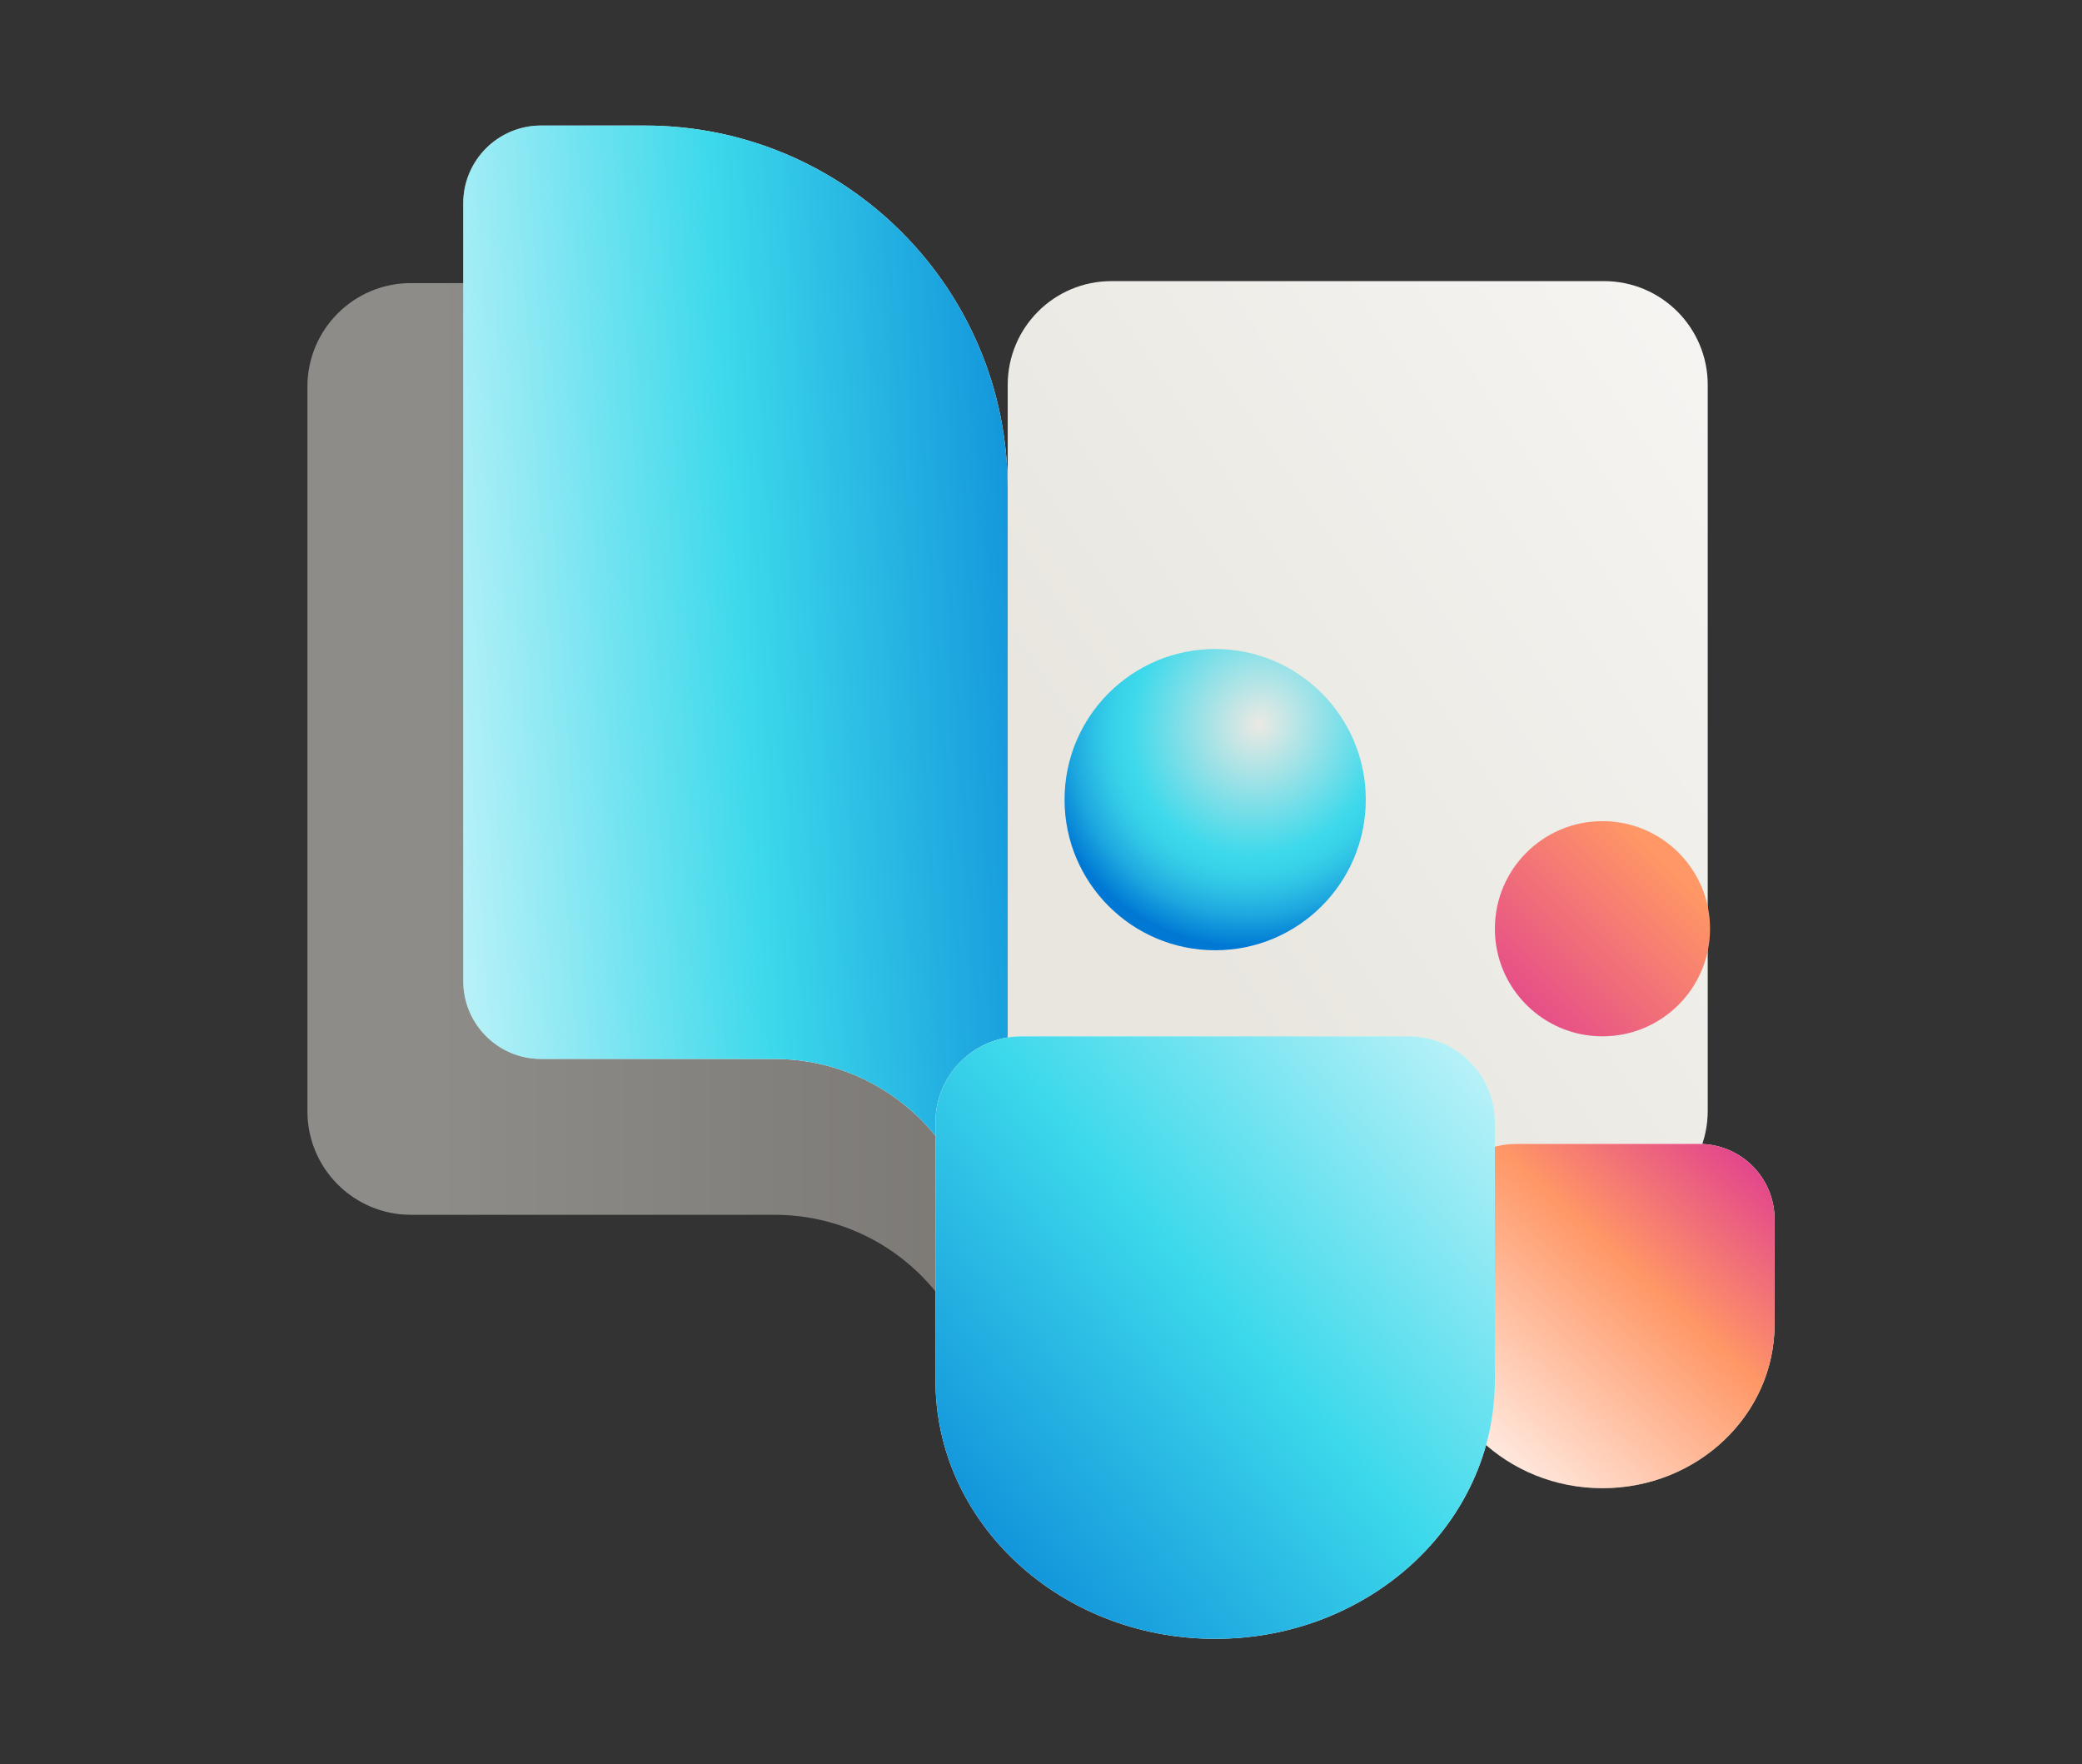 <?xml version="1.0" encoding="UTF-8"?>
<svg xmlns="http://www.w3.org/2000/svg" xmlns:xlink="http://www.w3.org/1999/xlink" id="Layer_1" viewBox="0 0 198.379 168.103">
  <rect x="0" y="0" width="198.379" height="168.103" fill="#333333" stroke="none"/>
  <defs>
    <style>.cls-1{fill:url(#linear-gradient-2);}.cls-2,.cls-3{fill:#fff;}.cls-3,.cls-4{opacity:.5;}.cls-5{fill:none;}.cls-6{fill:url(#linear-gradient-4);}.cls-7{fill:url(#radial-gradient);}.cls-8{fill:url(#linear-gradient-3);}.cls-9{clip-path:url(#clippath-1);}.cls-10{fill:url(#linear-gradient-5);}.cls-11{fill:url(#linear-gradient-6);}.cls-12{fill:url(#linear-gradient);}</style>
    <clipPath id="clippath-1">
      <rect class="cls-5" x="-218.33" y="-233.612" width="917.25" height="218.202"></rect>
    </clipPath>
    <linearGradient id="linear-gradient" x1="29.292" y1="218.58" x2="95.87" y2="218.58" gradientTransform="translate(0 297.334) scale(1 -1)" gradientUnits="userSpaceOnUse">
      <stop offset=".172" stop-color="#e8e6df"></stop>
      <stop offset="1" stop-color="#c4beb6"></stop>
    </linearGradient>
    <linearGradient id="linear-gradient-2" x1="181.569" y1="-5201.898" x2="78.892" y2="-5269.911" gradientTransform="translate(0 -5165.228) scale(1 -1)" gradientUnits="userSpaceOnUse">
      <stop offset=".05" stop-color="#f7f6f4"></stop>
      <stop offset=".7" stop-color="#e8e6df"></stop>
    </linearGradient>
    <linearGradient id="linear-gradient-3" x1="26.357" y1="-5239.676" x2="114.706" y2="-5233.625" gradientTransform="translate(0 -5165.228) scale(1 -1)" gradientUnits="userSpaceOnUse">
      <stop offset="0" stop-color="#3dd9eb" stop-opacity="0"></stop>
      <stop offset=".51" stop-color="#3dd9eb"></stop>
      <stop offset=".95" stop-color="#0078d4"></stop>
    </linearGradient>
    <linearGradient id="linear-gradient-4" x1="-402.709" y1="-5063.911" x2="-372.983" y2="-5031.11" gradientTransform="translate(539.01 -4922.827) scale(1 -1)" gradientUnits="userSpaceOnUse">
      <stop offset="0" stop-color="#ff9766" stop-opacity="0"></stop>
      <stop offset=".63" stop-color="#ff9766"></stop>
      <stop offset="1" stop-color="#e03f8f"></stop>
    </linearGradient>
    <linearGradient id="linear-gradient-5" x1="-376.072" y1="-5001.063" x2="-396.575" y2="-5021.564" gradientTransform="translate(539.01 -4922.827) scale(1 -1)" gradientUnits="userSpaceOnUse">
      <stop offset=".2" stop-color="#ff9766"></stop>
      <stop offset="1" stop-color="#e03f8f"></stop>
    </linearGradient>
    <radialGradient id="radial-gradient" cx="177.266" cy="-6040.244" fx="177.266" fy="-6040.244" r="21.359" gradientTransform="translate(3589.451 -5343.667) rotate(34.24) scale(1 -1.064)" gradientUnits="userSpaceOnUse">
      <stop offset="0" stop-color="#3dd9eb" stop-opacity="0"></stop>
      <stop offset=".56" stop-color="#3dd9eb"></stop>
      <stop offset=".627" stop-color="#39d3e9"></stop>
      <stop offset=".716" stop-color="#2ec2e5"></stop>
      <stop offset=".817" stop-color="#1da7df"></stop>
      <stop offset=".926" stop-color="#0581d6"></stop>
      <stop offset=".95" stop-color="#0078d4"></stop>
    </radialGradient>
    <linearGradient id="linear-gradient-6" x1="-384.092" y1="-5011.802" x2="-461.306" y2="-5078.352" gradientTransform="translate(539.01 -4922.827) scale(1 -1)" xlink:href="#linear-gradient-3"></linearGradient>
  </defs>
  <g class="cls-9">
    <path class="cls-3" d="M-35.73-251.802c-10.202,8.85-20.241,17.982-29.177,28.129-9.255,10.51-18.165,21.333-27.076,32.132-23.731,28.76-47.186,57.888-73.717,84.17-27.29,27.035-57.667,51.134-88.716,73.678-15.299,11.109-30.88,21.825-46.724,32.137-15.062,9.804-30.731,18.696-45.557,28.857-12.596,8.634-24.758,18.296-35.358,29.3l22.558,25.546L29.104-260.997l-23.7-26.839c-13.073,12.676-27.389,24.107-41.135,36.034Z"></path>
  </g>
  <g class="cls-4">
    <path class="cls-12" d="M95.87,49.164l-4.007-13.407c-3.659-5.488-9.818-8.785-16.414-8.785h-36.294c-5.448,0-9.863,4.416-9.863,9.863v69.043c0,5.448,4.416,9.863,9.863,9.863h34.658c7.471,0,14.302,4.221,17.644,10.904l1.263,2.528c.418.835,1.272,1.362,2.206,1.362h.941V49.164l.002-0h0Z"></path>
  </g>
  <path class="cls-1" d="M96.018,36.665c0-5.458,4.424-9.881,9.881-9.881h46.937c5.456,0,9.881,4.424,9.881,9.881v69.169c0,5.458-4.424,9.881-9.881,9.881h-40.83c-3.742,0-7.165,2.114-8.839,5.461l-4.339,8.677c-.209.419-.637.684-1.105.684h-1.707V36.665h.002-0Z"></path>
  <path class="cls-2" d="M44.14,19.372c0-4.092,3.318-7.41,7.41-7.41h9.881c19.1,0,34.585,15.483,34.585,34.585v82.755c0,.682-.553,1.235-1.235,1.235s-1.235-.553-1.235-1.235v-8.645c0-10.914-8.847-19.763-19.763-19.763h-22.232c-4.092,0-7.41-3.318-7.41-7.41V19.372h0Z"></path>
  <path class="cls-8" d="M44.14,19.372c0-4.092,3.318-7.41,7.41-7.41h9.881c19.1,0,34.585,15.483,34.585,34.585v82.755c0,.682-.553,1.235-1.235,1.235s-1.235-.553-1.235-1.235v-8.645c0-10.914-8.847-19.763-19.763-19.763h-22.232c-4.092,0-7.41-3.318-7.41-7.41V19.372h0Z"></path>
  <path class="cls-2" d="M169.087,116.163c0-3.963-3.213-7.175-7.175-7.175h-17.426c-4.529,0-8.2,3.672-8.2,8.2v8.982c0,8.627,7.343,15.62,16.4,15.62s16.4-6.993,16.4-15.62v-10.007 0Z"></path>
  <path class="cls-6" d="M169.087,116.163c0-3.963-3.213-7.175-7.175-7.175h-17.426c-4.529,0-8.2,3.672-8.2,8.2v8.982c0,8.627,7.343,15.62,16.4,15.62s16.4-6.993,16.4-15.62v-10.007 0Z"></path>
  <path class="cls-10" d="M162.938,88.486c0,5.661-4.589,10.251-10.251,10.251s-10.251-4.589-10.251-10.251,4.589-10.251,10.251-10.251,10.251,4.589,10.251,10.251Z"></path>
  <path class="cls-7" d="M130.136,76.186c0,7.927-6.425,14.351-14.351,14.351s-14.351-6.425-14.351-14.351,6.425-14.351,14.351-14.351c7.927,0,14.351,6.425,14.351,14.351Z"></path>
  <path class="cls-2" d="M142.436,106.937c0-4.529-3.672-8.2-8.2-8.2h-36.902c-4.529,0-8.2,3.672-8.2,8.2v24.602c0,13.587,11.932,24.602,26.651,24.602s26.651-11.015,26.651-24.602v-24.602h0Z"></path>
  <path class="cls-11" d="M142.436,106.937c0-4.529-3.672-8.2-8.2-8.2h-36.902c-4.529,0-8.2,3.672-8.2,8.2v24.602c0,13.587,11.932,24.602,26.651,24.602s26.651-11.015,26.651-24.602v-24.602h0Z"></path>
</svg>
